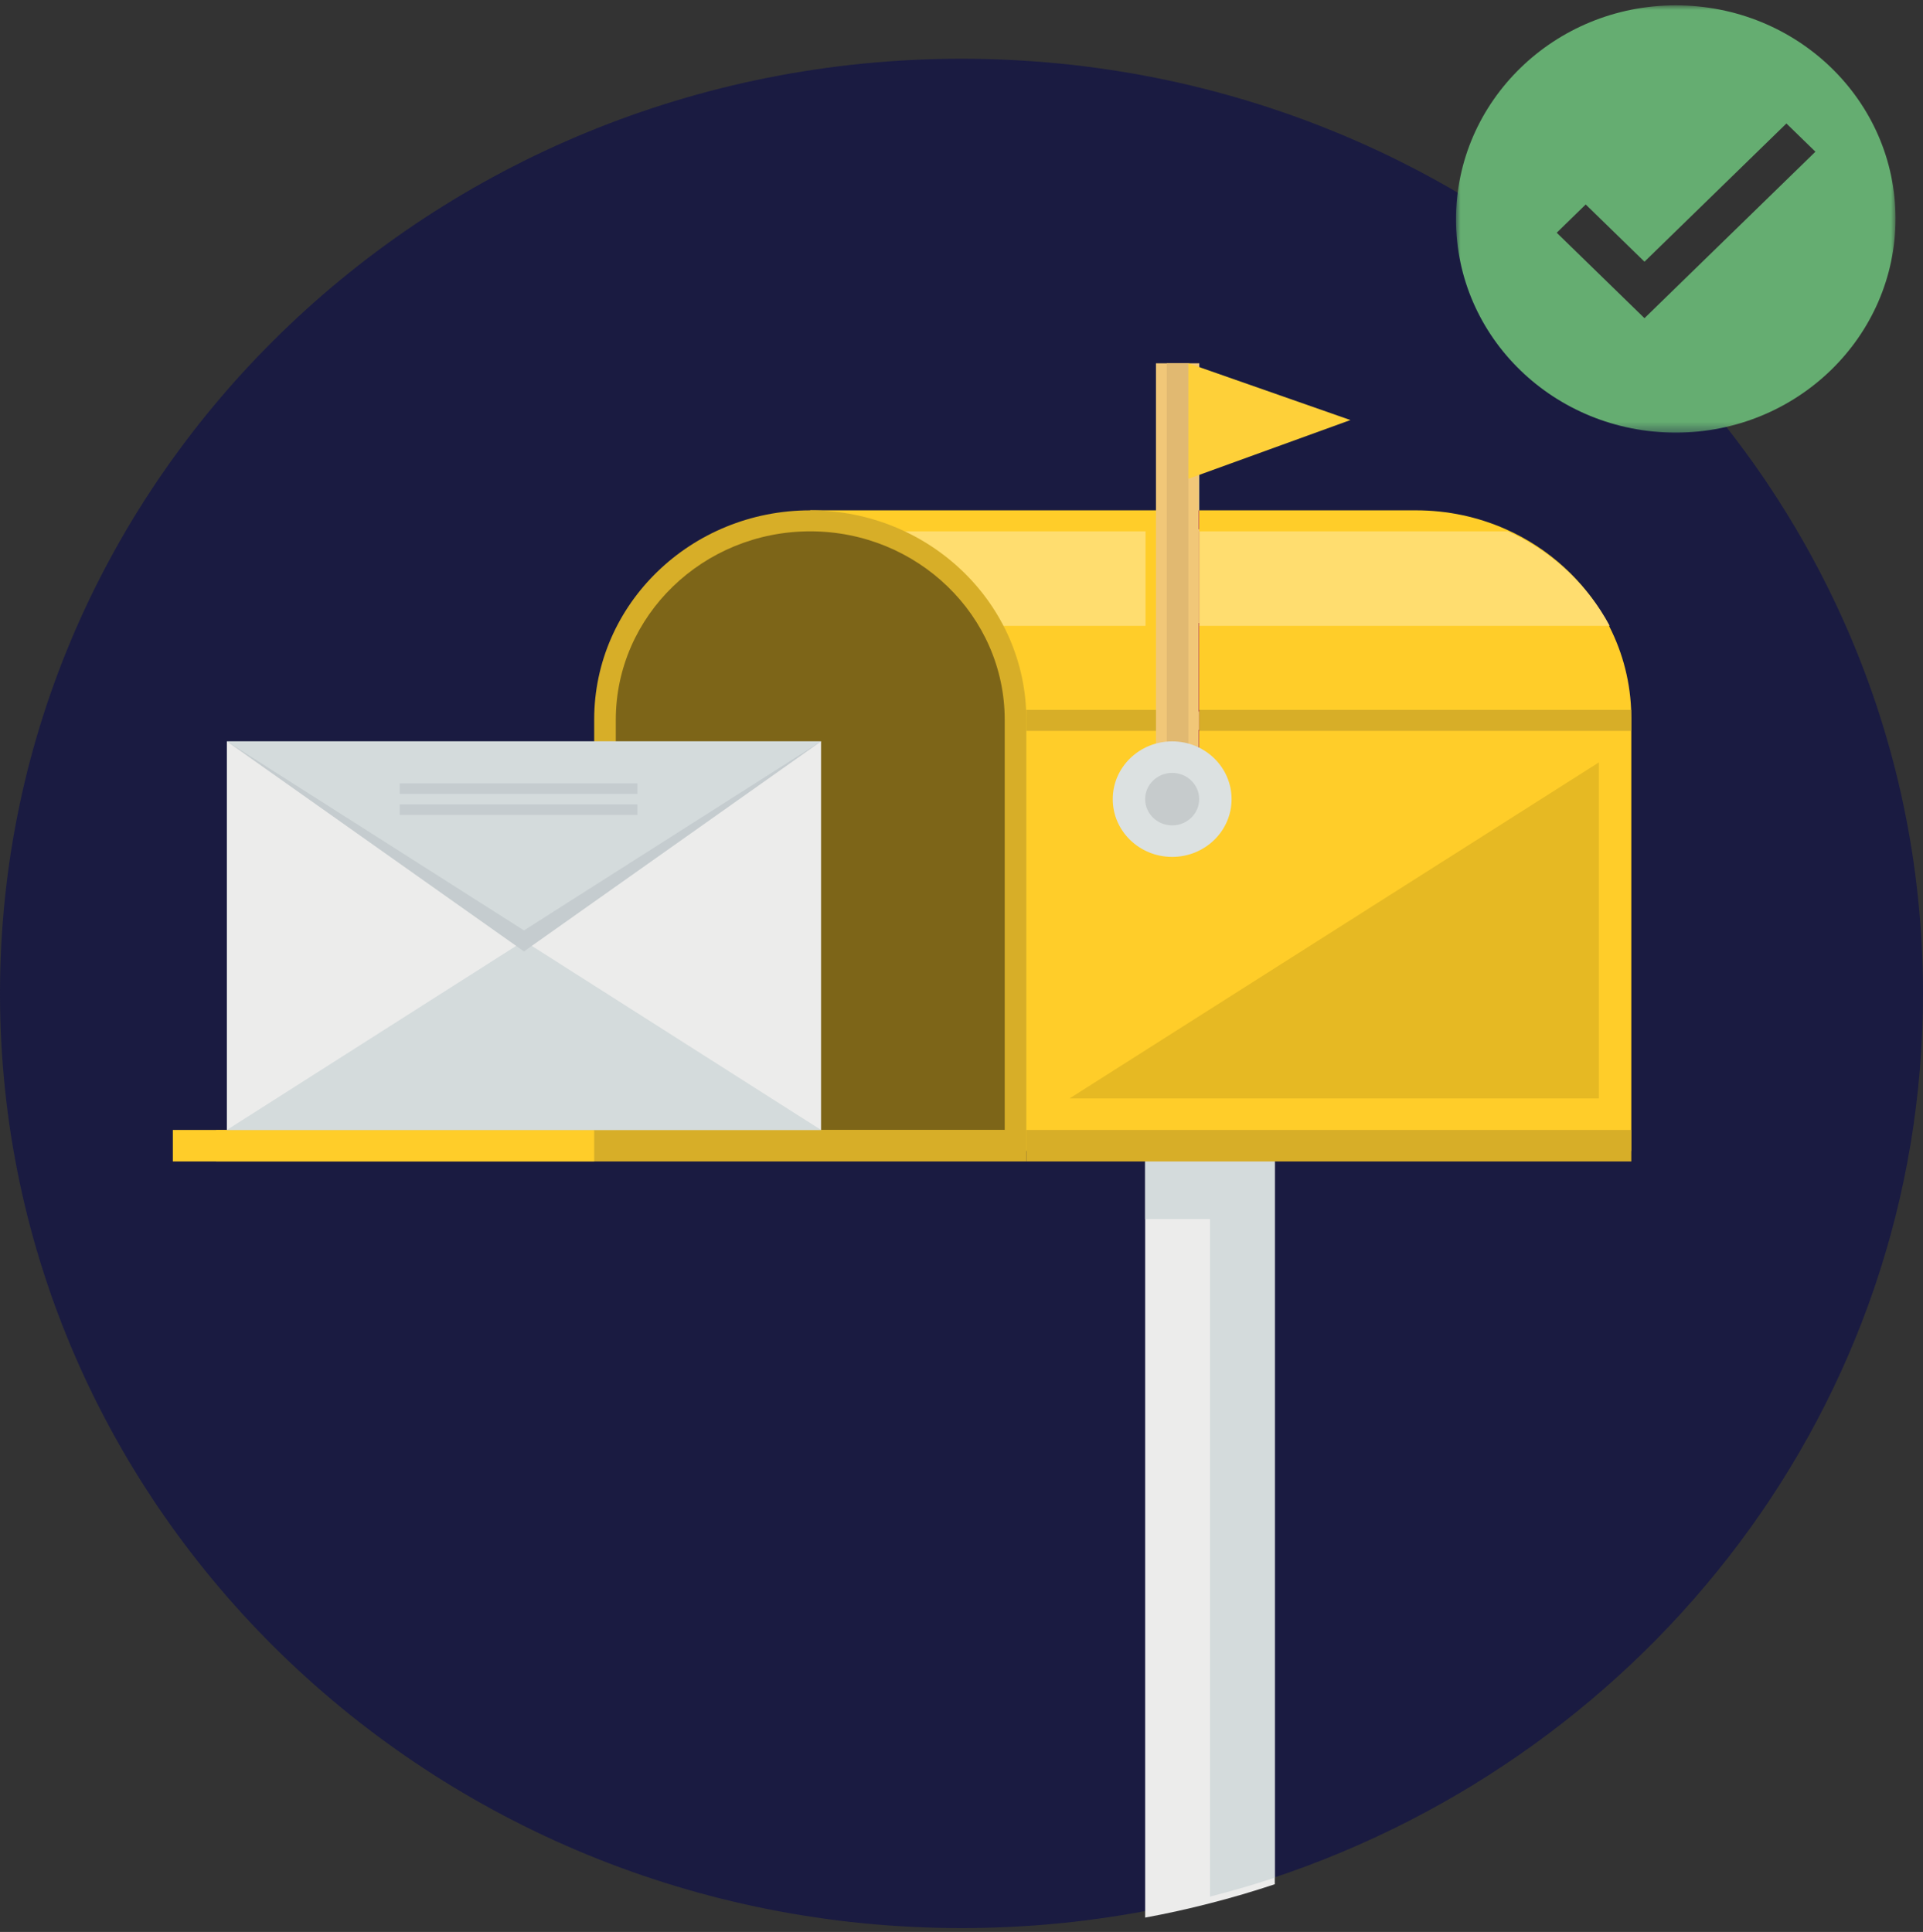 <?xml version="1.0" encoding="UTF-8"?>
<svg width="210px" height="211px" viewBox="0 0 210 211" version="1.1" xmlns="http://www.w3.org/2000/svg" xmlns:xlink="http://www.w3.org/1999/xlink">
    <rect x="0" y="0" width="210" height="211" fill="#333333" stroke="none"/>
    <title>Group 16</title>
    <defs>
        <polygon id="path-1" points="0 0 48 0 48 46.667 0 46.667"></polygon>
    </defs>
    <g id="bet4fun-Mobile-HP" stroke="none" stroke-width="1" fill="none" fill-rule="evenodd">
        <g id="bet4fun_hp-Menu" transform="translate(-75, -3359)">
            <g id="Group-17" transform="translate(0, 3200)">
                <g id="Group-16" transform="translate(75, 159.583)">
                    <g id="shutterstock_370541288" transform="translate(0, 5.833)">
                        <path d="M138.857,198.741 C136.524,199.515 134.155,200.209 131.749,200.821 C129.412,201.421 127.04,201.942 124.639,202.382 C118.278,203.555 111.711,204.167 105,204.167 C47.01,204.167 0,158.462 0,102.083 C0,45.704 47.01,0 105,0 C162.99,0 210,45.704 210,102.083 C210,146.945 180.235,185.047 138.857,198.741 Z" id="Fill-4" fill="#1A1B41"></path>
                        <path d="M139.213,199.375 C136.891,200.149 134.532,200.845 132.136,201.457 C129.809,202.057 127.447,202.579 125.056,203.02 L125.056,120.435 L139.213,120.435 L139.213,199.375 Z" id="Fill-5" fill="#ECECEB"></path>
                        <path d="M132.136,126.726 L125.056,126.726 L125.056,120.435 L139.213,120.435 L139.213,198.663 C136.891,199.43 134.532,200.119 132.136,200.726 L132.136,126.726 Z" id="Fill-6" fill="#D4DBDC"></path>
                        <path d="M178.146,119.288 L112,119.288 L112,71.99 L88.483,71.99 L88.483,49.321 L154.627,49.321 C158.108,49.321 161.414,50.05 164.387,51.361 C169.138,53.452 173.041,57.022 175.46,61.462 C177.025,64.335 177.971,67.57 178.124,71.002 C178.139,71.329 178.146,71.658 178.146,71.99 L178.146,119.288 Z" id="Fill-7" fill="#FFCD29"></path>
                        <path d="M178.146,72.261 L178.146,73.408 L112.079,73.408 L112.079,71.114 L178.124,71.114 C178.139,71.494 178.146,71.877 178.146,72.261" id="Fill-8" fill="#D7AE28"></path>
                        <polygon id="Fill-9" fill="#D7AE28" points="112.079 120.435 178.146 120.435 178.146 116.994 112.079 116.994"></polygon>
                        <path d="M175.787,61.938 L130.424,61.938 L130.424,51.615 L164.651,51.615 C169.429,53.752 173.353,57.401 175.787,61.938 L175.787,61.938 Z M90.843,61.938 L125.097,61.938 L125.097,51.615 L90.843,51.615 L90.843,61.938 Z" id="Fill-10" fill="#FFDD6F"></path>
                        <path d="M88.483,49.321 C75.452,49.321 64.888,59.55 64.888,72.168 L64.888,119.288 L112.079,119.288 L112.079,72.168 C112.079,59.55 101.515,49.321 88.483,49.321" id="Fill-11" fill="#D7AE28"></path>
                        <path d="M67.247,116.994 L67.247,72.198 C67.247,60.848 76.774,51.615 88.483,51.615 C100.193,51.615 109.719,60.848 109.719,72.198 L109.719,116.994 L67.247,116.994" id="Fill-12" fill="#7D6518"></path>
                        <polygon id="Fill-13" fill="#E6B923" points="116.798 113.553 174.607 76.849 174.607 113.553"></polygon>
                        <polygon id="Fill-14" fill="#D7AE28" points="23.596 120.435 112.079 120.435 112.079 116.994 23.596 116.994"></polygon>
                        <polygon id="Fill-15" fill="#FFCD29" points="18.876 120.435 64.888 120.435 64.888 116.994 18.876 116.994"></polygon>
                        <polygon id="Fill-16" fill="#F1C778" points="126.236 81.437 130.955 81.437 130.955 33.263 126.236 33.263"></polygon>
                        <polygon id="Fill-17" fill="#A4CDD6" points="130.941 49.321 130.969 49.321 130.969 33.263 130.941 33.263"></polygon>
                        <path d="M130.955,81.437 L127.416,81.437 L130.878,81.437 L130.878,73.3 L130.955,73.3 L130.955,81.437 L130.955,81.437 Z M130.878,71.296 L130.955,71.296 L130.955,61.627 L130.878,61.627 L130.878,71.296 Z M130.878,51.389 L130.955,51.389 L130.955,49.321 L130.878,49.321 L130.878,51.389 Z" id="Fill-18" fill="#C75F4F"></path>
                        <polygon id="Fill-19" fill="#B6534F" points="130.941 73.408 130.969 73.408 130.969 71.114 130.941 71.114"></polygon>
                        <polygon id="Fill-20" fill="#CF715C" points="130.941 61.938 130.969 61.938 130.969 51.615 130.941 51.615"></polygon>
                        <polygon id="Fill-21" fill="#E1B971" points="127.416 81.437 129.775 81.437 129.775 33.263 127.416 33.263"></polygon>
                        <polyline id="Fill-22" fill="#FED039" points="147.472 39.461 129.775 33.263 129.775 45.88 147.472 39.461"></polyline>
                        <path d="M134.494,80.864 C134.494,84.348 131.589,87.172 128.006,87.172 C124.422,87.172 121.517,84.348 121.517,80.864 C121.517,77.38 124.422,74.555 128.006,74.555 C131.589,74.555 134.494,77.38 134.494,80.864" id="Fill-23" fill="#DCE1E1"></path>
                        <path d="M130.955,80.864 C130.955,82.447 129.635,83.731 128.006,83.731 C126.377,83.731 125.056,82.447 125.056,80.864 C125.056,79.28 126.377,77.996 128.006,77.996 C129.635,77.996 130.955,79.28 130.955,80.864" id="Fill-24" fill="#C6CBCC"></path>
                        <polygon id="Fill-25" fill="#ECECEB" points="24.775 116.994 89.663 116.994 89.663 74.555 24.775 74.555"></polygon>
                        <polyline id="Fill-26" fill="#D4DBDC" points="24.775 116.994 57.219 96.348 89.663 116.994 24.775 116.994"></polyline>
                        <polyline id="Fill-27" fill="#C5CCCF" points="24.775 74.555 57.219 97.495 89.663 74.555 24.775 74.555"></polyline>
                        <polyline id="Fill-28" fill="#D4DBDC" points="24.775 74.555 57.219 95.201 89.663 74.555 24.775 74.555"></polyline>
                        <polygon id="Fill-29" fill="#C5CCCF" points="43.652 80.29 69.607 80.29 69.607 79.143 43.652 79.143"></polygon>
                        <polygon id="Fill-30" fill="#C5CCCF" points="43.652 82.584 69.607 82.584 69.607 81.437 43.652 81.437"></polygon>
                    </g>
                    <g id="Group-3" transform="translate(159, 0)">
                        <mask id="mask-2" fill="white">
                            <use xlink:href="#path-1"></use>
                        </mask>
                        <g id="Clip-2"></g>
                        <path d="M20.584,34.168 L11.001,24.835 L14.167,21.75 L20.584,28 L36.084,12.904 L39.251,15.987 L20.584,34.168 Z M24,0 C10.75,0 0,10.468 0,23.374 C0,36.278 10.75,46.667 24,46.667 C37.25,46.667 48,36.197 48,23.293 C48,10.389 37.25,0 24,0 L24,0 Z" id="Fill-1" fill="#65AD71" mask="url(#mask-2)"></path>
                    </g>
                </g>
            </g>
        </g>
    </g>
</svg>